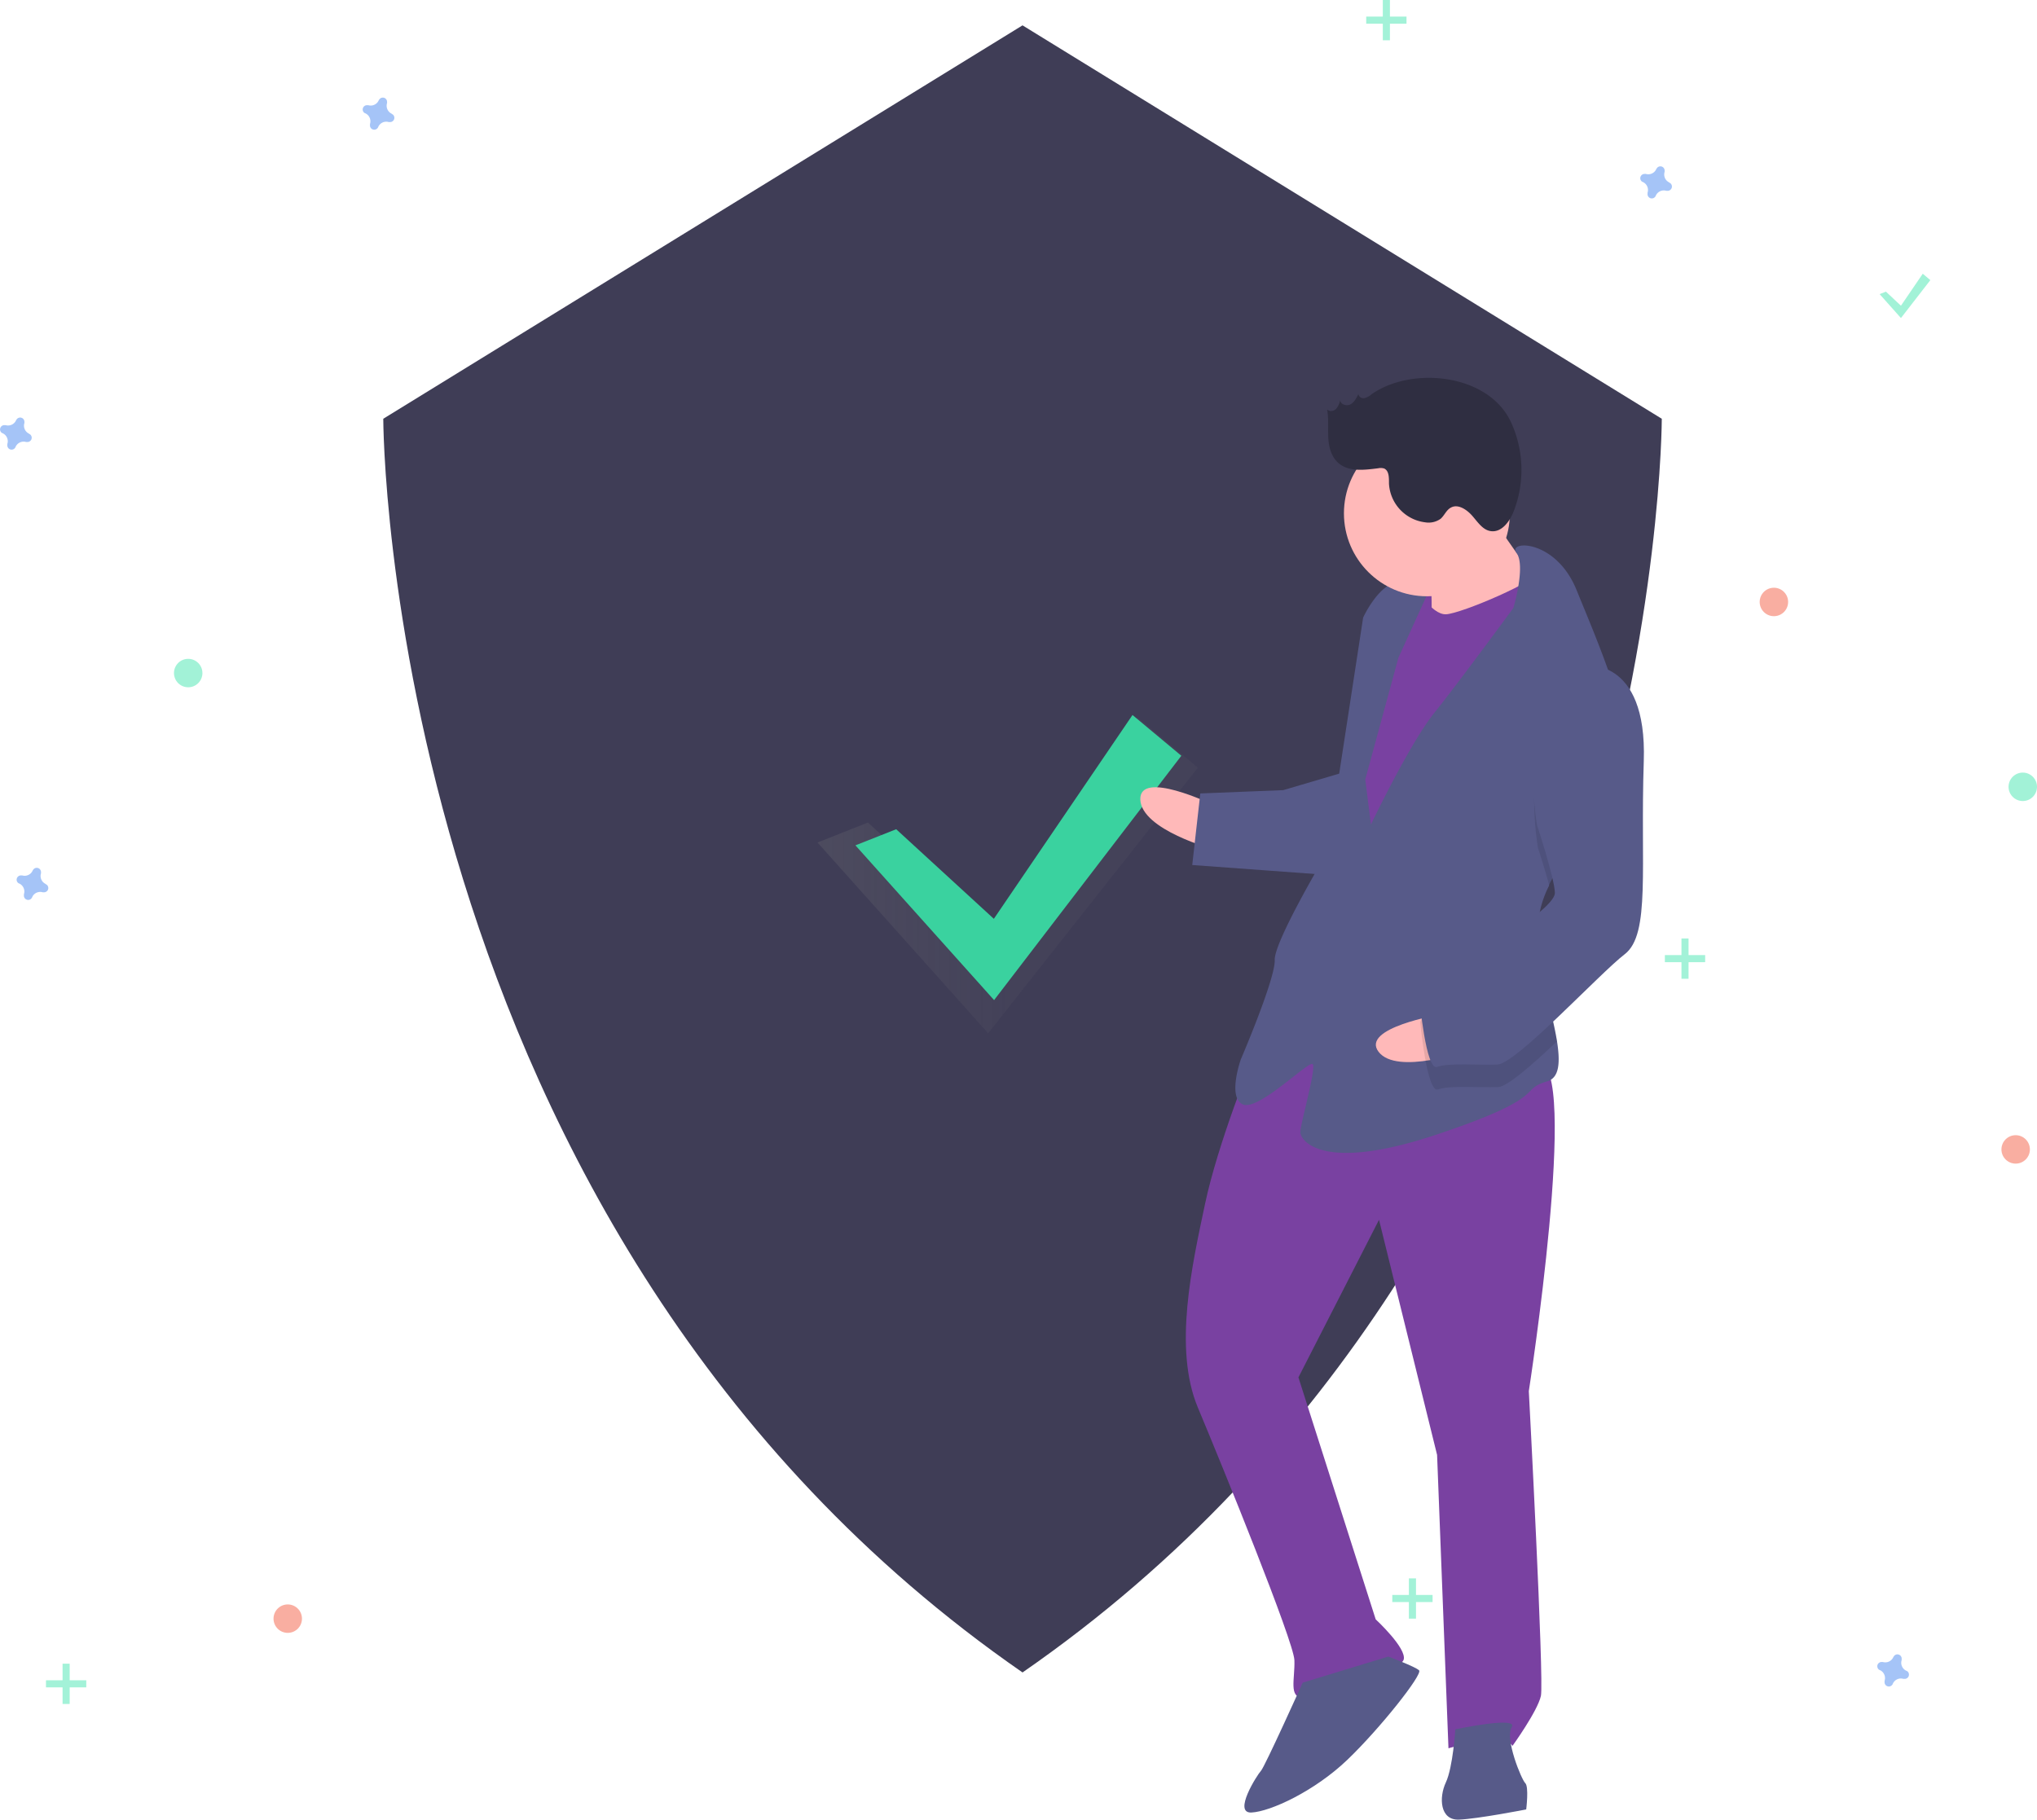 <svg data-name="Layer 1" xmlns="http://www.w3.org/2000/svg" viewBox="0 0 859.4 767.8"><defs/><defs><linearGradient id="a" x1="344.9" y1="369.4" x2="505.4" y2="369.4" gradientUnits="userSpaceOnUse"><stop offset="0" stop-color="gray" stop-opacity=".3"/><stop offset=".5" stop-color="gray" stop-opacity=".1"/><stop offset="1" stop-color="gray" stop-opacity=".1"/></linearGradient></defs><path d="M431.4 10.7l-269.7 166s0 342.3 269.7 529c269.7-186.7 269.7-529 269.7-529z" fill="#3f3d56"/><path fill="url(#a)" d="M366.1 347l50.8 46.7 63-91 25.5 21.2L416.9 436l-72-80.5 21.2-8.4z" opacity=".7"/><path fill="#3ad29f" d="M378.1 349.9l41.2 37.8 58.5-86 20.6 17.2-79 103.1-58.5-65.3 17.2-6.8z"/><path d="M165.3 48a3.7 3.7 0 01-2-4.5 1.8 1.8 0 000-.4A1.8 1.8 0 00160 42a1.8 1.8 0 00-.2.3 3.7 3.7 0 01-4.4 2.1 1.8 1.8 0 00-.4 0 1.8 1.8 0 00-1.3 3.2 1.8 1.8 0 00.4.2 3.7 3.7 0 012 4.5 1.8 1.8 0 000 .4 1.8 1.8 0 003.3 1.2 1.8 1.8 0 00.2-.4 3.7 3.7 0 014.4-2 1.8 1.8 0 00.4 0 1.8 1.8 0 001.3-3.2 1.8 1.8 0 00-.4-.2zM19.3 373a3.7 3.7 0 01-2-4.5 1.8 1.8 0 000-.4A1.8 1.8 0 0014 367a1.8 1.8 0 00-.2.3 3.7 3.7 0 01-4.4 2.1 1.8 1.8 0 00-.4 0 1.8 1.8 0 00-1.3 3.2 1.8 1.8 0 00.4.2 3.7 3.7 0 012 4.5 1.8 1.8 0 000 .4 1.8 1.8 0 003.3 1.2 1.8 1.8 0 00.2-.4 3.7 3.7 0 014.4-2 1.8 1.8 0 00.4 0 1.8 1.8 0 001.3-3.2 1.8 1.8 0 00-.4-.2z" fill="#4d8af0" opacity=".5"/><circle cx="748.4" cy="254" r="6" fill="#f55f44" opacity=".5"/><circle cx="121.4" cy="683" r="6" fill="#f55f44" opacity=".5"/><circle cx="850.4" cy="485" r="6" fill="#f55f44" opacity=".5"/><path d="M704.3 77a3.7 3.7 0 01-2-4.5 1.8 1.8 0 000-.4A1.8 1.8 0 00699 71a1.8 1.8 0 00-.2.3 3.7 3.7 0 01-4.4 2.1 1.8 1.8 0 00-.4 0 1.8 1.8 0 00-1.3 3.2 1.8 1.8 0 00.4.2 3.7 3.7 0 012 4.5 1.8 1.8 0 000 .4 1.8 1.8 0 003.3 1.2 1.8 1.8 0 00.2-.4 3.7 3.7 0 014.4-2 1.8 1.8 0 00.4 0 1.8 1.8 0 001.3-3.2 1.8 1.8 0 00-.4-.2zM804.3 705a3.7 3.7 0 01-2-4.5 1.8 1.8 0 000-.4 1.8 1.8 0 00-3.3-1.2 1.8 1.8 0 00-.2.3 3.7 3.7 0 01-4.4 2.1 1.8 1.8 0 00-.4 0 1.8 1.8 0 00-1.3 3.2 1.8 1.8 0 00.4.2 3.7 3.7 0 012 4.5 1.8 1.8 0 000 .4 1.8 1.8 0 003.3 1.2 1.8 1.8 0 00.2-.4 3.7 3.7 0 014.4-2 1.8 1.8 0 00.4 0 1.8 1.8 0 001.3-3.2 1.8 1.8 0 00-.4-.2zM12.3 183a3.7 3.7 0 01-2-4.5 1.8 1.8 0 000-.4A1.8 1.8 0 007 177a1.8 1.8 0 00-.2.3 3.7 3.7 0 01-4.4 2.1 1.8 1.8 0 00-.4 0 1.8 1.8 0 00-1.3 3.2 1.8 1.8 0 00.4.2 3.7 3.7 0 012 4.5 1.8 1.8 0 000 .4 1.8 1.8 0 003.3 1.2 1.8 1.8 0 00.2-.4 3.7 3.7 0 014.4-2 1.8 1.8 0 00.4 0 1.8 1.8 0 001.3-3.2 1.8 1.8 0 00-.4-.2z" fill="#4d8af0" opacity=".5"/><circle cx="79.4" cy="284" r="6" fill="#47e6b1" opacity=".5"/><circle cx="853.4" cy="332" r="6" fill="#47e6b1" opacity=".5"/><g opacity=".5" fill="#47e6b1"><path d="M583.4 0h3v17h-3z"/><path d="M593.4 7v3h-17V7z"/></g><g opacity=".5" fill="#47e6b1"><path d="M594.4 666h3v17h-3z"/><path d="M604.4 673v3h-17v-3z"/></g><g opacity=".5" fill="#47e6b1"><path d="M26.4 702h3v17h-3z"/><path d="M36.4 709v3h-17v-3z"/></g><g opacity=".5" fill="#47e6b1"><path d="M709.4 396h3v17h-3z"/><path d="M719.4 403v3h-17v-3z"/></g><path fill="#47e6b1" opacity=".5" d="M795.6 123l6.4 6 9.2-13.5 3.2 2.7-12.4 16-9-10.1 2.6-1z"/><path fill="#7941a1" d="M589.5 240.1l22.1-.8 1.1 28.6-22.1.8z"/><path d="M511.4 339.4s-30.8-14.8-30.3-2 31 21 31 21z" fill="#ffb9b9"/><path d="M528.3 446.8s-14.5 35.6-19.9 61.2-13.5 61-3 86 40.4 98.6 40.7 106.5-2.6 16 3.8 15.8 40.9-11.2 42.3-16-11.8-17-11.8-17l-32.6-102.1 34-66.5 24.5 99.2 4.8 123.8s23.6-7.2 27-1c0 0 10.6-14.7 12-21.1S645 587 645 587s21.6-139.2 4.1-138.5-85.9-41.2-120.9-1.7z" fill="#7941a1"/><path d="M549.6 710s-16 35.5-17.6 37.2-12 18-4 17.6 26.6-9 40.4-22.2 32-36.2 30.3-37.8-13-5.8-13-5.8zM614 729.7s-1 16-4 22.4-2.5 16 5.5 15.7 28.4-4.3 28.4-4.3 1.2-9.6-.4-11.1-8.7-18.8-5.7-23.6-23.8.9-23.8.9z" fill="#575a89"/><path d="M625.7 212.5s17 26.4 23.6 32.5-12 19.5-12 19.5L604 269s.4-30.2-1.3-33.4 23-23.1 23-23.1z" fill="#ffb9b9"/><path d="M596.9 247s6.8 12.5 13.2 12.2 39.2-14.2 40.6-19 10.8 34.5 10.8 34.5l-80.3 141.4-19.6-13.5 9.5-83 7.8-44.9z" fill="#7941a1"/><path d="M653.6 373.6a44.5 44.5 0 00-4.9 21.8c.8 14.7 6.2 31.7 8.2 44 1.4 9 1 15.4-4.2 16.9-12.6 3.7 1.8 6.3-46.8 22.5s-57.2 2.2-57.3-1 6.9-27.3 5.2-28.8-23 20-29.5 17-.8-19-.8-19 14.6-34 14.3-41.9 22.1-45.4 22.1-45.4l15.2-99.1s5.9-13 13.8-14.9 14.4 2.6 14.4 2.6L590 277.5l-14 51.4 2.4 19s16.2-34 26.8-47.2 33.3-44.2 33.3-44.2 5.3-17.8 1.3-23.2c-4-5.3 16.6-6.1 25.4 15.8 4.7 11.6 12.2 29 17 45 4.2 14.4 6.2 27.7 2 35.4-6.4 11.6-22.5 27-30.7 44z" fill="#575a89"/><path d="M684.3 329.5c-6.4 11.6-22.5 27-30.7 44-2.1-7.6-4.7-15.6-4.7-15.6s-10-53.7 19.6-67.6a19.9 19.9 0 0113.8 3.9c4.2 14.3 6.2 27.6 2 35.3z" opacity=".1"/><path d="M566.5 326l-25.1 7.4-35 1.4L503 365l57.4 4.2s14.3-40.3 6.2-43.2z" fill="#575a89"/><path d="M607.6 428.1s-33.7 5.6-26 15.7 37.5-.5 37.5-.5z" fill="#ffb9b9"/><path d="M648.7 395.4c.8 14.7 6.2 31.7 8.2 44-10.8 10.2-21 19.1-24.8 19.3-8 .3-20.7-.8-25.4 1s-7.5-28.4-7.5-28.4 2.8-9.6 15.4-14.9c8.4-3.5 24.6-13.2 34.1-21z" opacity=".1"/><path d="M668.1 280.8s26.9-4.2 25.4 40.4 2.9 73-8 81.4-45.8 46.3-53.8 46.6-20.7-.8-25.4 1-7.4-28.4-7.4-28.4 2.8-9.6 15.3-14.9 42-23.9 41.8-30.2-7.5-28.4-7.5-28.4-10-53.6 19.6-67.5z" fill="#575a89"/><circle cx="602" cy="216.6" r="35" fill="#ffb9b9"/><path d="M578.5 166.5a6.7 6.7 0 01-3 1.5 2.1 2.1 0 01-2.4-1.7c-.8 1.6-1.7 3.4-3.3 4.3s-4.2.1-4.4-1.7a7.7 7.7 0 01-1.8 3.7c-1 1-2.8 1.2-3.7.1.7 4 .3 8 .5 12s1.3 8.1 4.3 10.7c4.4 3.8 11 2.9 16.7 2.2a5 5 0 012.6.1c2.1 1 2 4 2 6.3a17.4 17.4 0 0015.3 16.4 8.7 8.7 0 006.5-1.5c1.6-1.4 2.4-3.7 4.3-4.7 3-1.7 6.7.8 9 3.4s4.4 6 7.8 6.5c4.6.7 8-4 9.7-8.3a48.2 48.2 0 00-1-37.4c-9.4-20.8-42-24-59-12z" fill="#2f2e41"/></svg>
